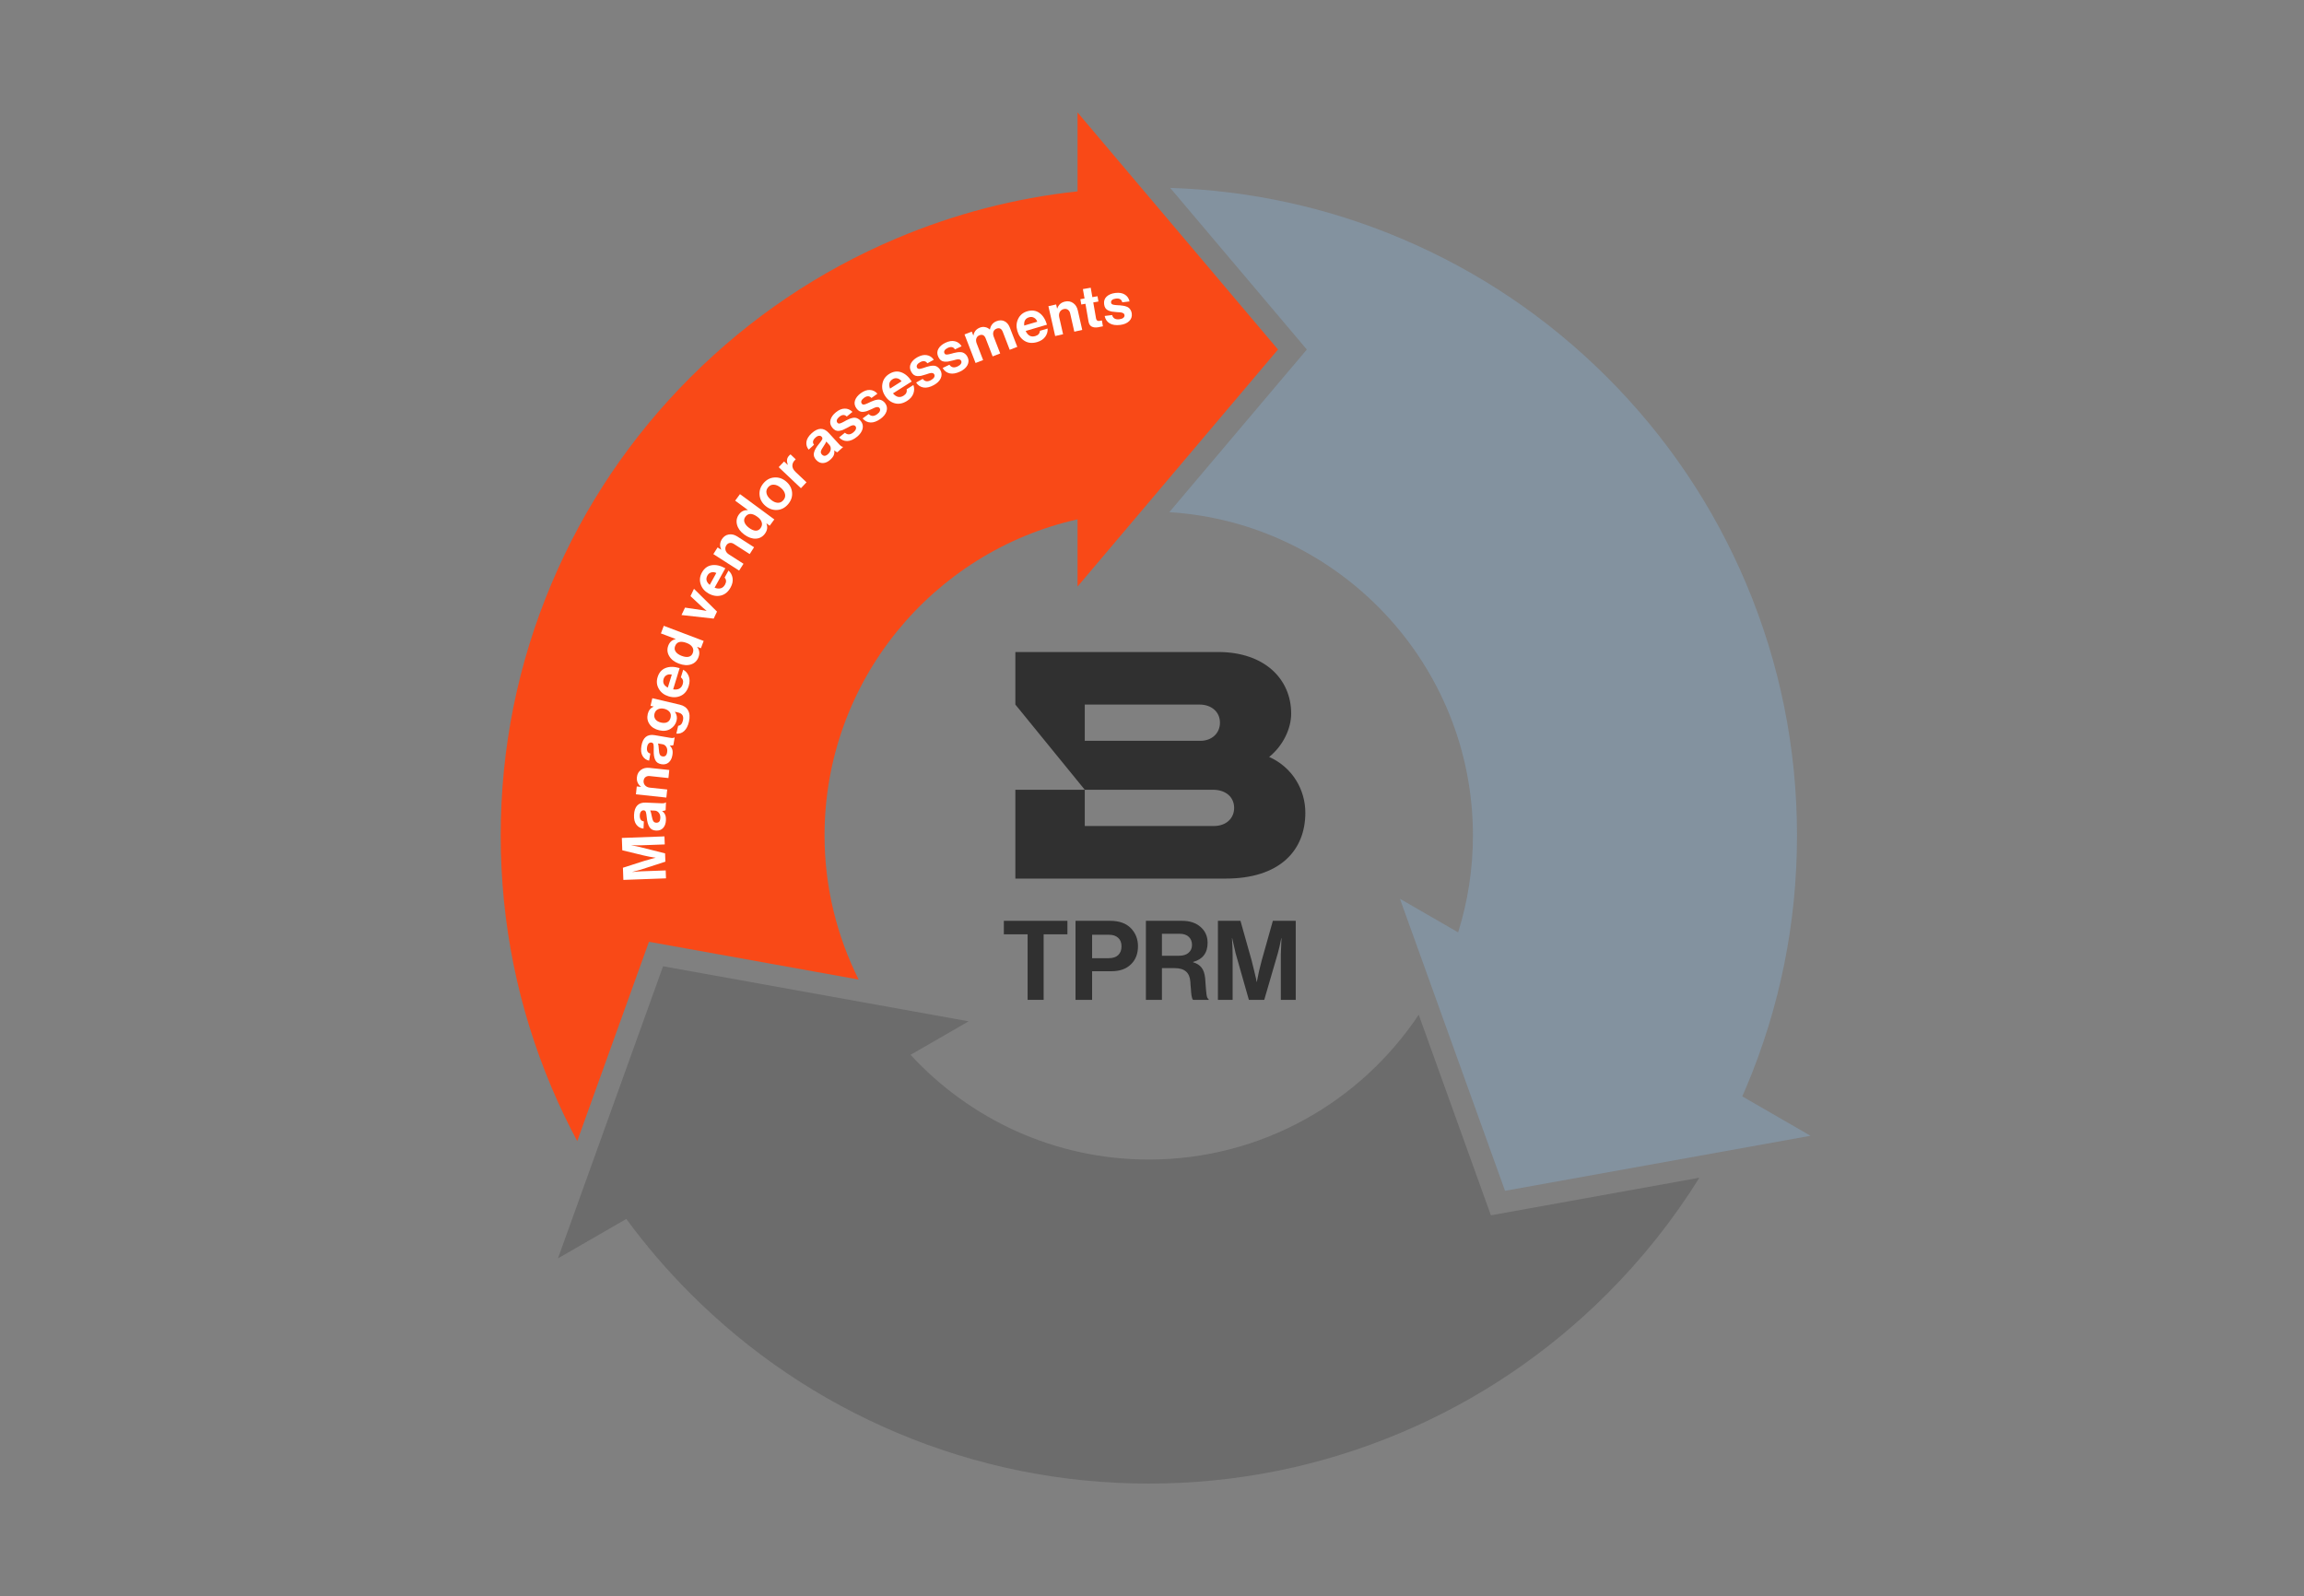 <svg width="635" height="440" viewBox="0 0 635 440" fill="none" xmlns="http://www.w3.org/2000/svg">
<rect x="0" y="0" width="635" height="440" fill="#808080" stroke="none"/>
<path opacity="0.25" d="M322.258 141.177C368.897 144.088 405.95 182.952 405.95 230.31C405.95 239.604 404.516 248.564 401.87 256.996L385.828 247.734L414.794 328.24L499 313.071L480.19 302.211C480.534 301.427 480.878 300.644 481.211 299.855C490.537 277.806 495.269 254.408 495.269 230.31C495.269 206.213 490.537 182.819 481.211 160.765C472.214 139.489 459.337 120.393 442.951 104.001C426.56 87.61 407.464 74.738 386.188 65.741C365.933 57.172 344.534 52.499 322.507 51.79L360.169 96.343L322.263 141.182L322.258 141.177Z" fill="#8DC8FC"/>
<path opacity="0.25" d="M391.004 279.711C374.984 303.751 347.631 319.623 316.638 319.623C290.682 319.623 267.289 308.487 250.956 290.757L266.956 281.521L182.75 266.353L153.783 346.859L172.614 335.988C177.96 343.265 183.867 350.156 190.329 356.619C206.72 373.01 225.816 385.882 247.092 394.879C269.141 404.205 292.54 408.936 316.638 408.936C340.735 408.936 364.128 404.205 386.183 394.879C407.459 385.882 426.555 373.005 442.946 356.619C452.685 346.88 461.169 336.179 468.351 324.641L410.899 334.993L391.01 279.711H391.004Z" fill="#303030"/>
<path d="M178.849 259.594L236.644 270.005C230.679 258.038 227.25 244.558 227.25 230.305C227.25 187.757 257.09 152.074 296.985 143.151V161.675L352.225 96.338L296.985 31V52.747C279.721 54.61 263.07 58.95 247.018 65.736C225.741 74.733 206.677 87.61 190.291 103.996C173.9 120.387 161.044 139.483 152.047 160.76C142.721 182.814 138 206.213 138 230.31C138 254.407 142.732 277.801 152.063 299.855C154.185 304.873 156.535 309.768 159.086 314.537L178.854 259.6L178.849 259.594Z" fill="#F94917"/>
<path d="M349.791 208.643C353.711 205.489 355.858 200.719 355.858 196.71C355.858 187.052 348.373 179.723 335.731 179.723H279.843V194.21L298.972 217.693H334.316C337.807 217.693 340.138 219.693 340.138 222.689C340.138 225.685 337.807 227.685 334.566 227.685H298.972V217.693H279.843V242.176H337.807C352.613 242.176 359.762 234.514 359.762 224.022C359.762 217.827 356.345 211.581 349.787 208.643H349.791ZM330.825 204.202H298.972V194.21H330.575C333.983 194.21 336.23 196.294 336.23 199.206C336.23 202.119 333.983 204.202 330.825 204.202Z" fill="#303030"/>
<path d="M335.668 275.604V253.82H341.883L344.961 264.758C345.184 265.57 345.407 266.474 345.631 267.469C345.875 268.444 346.057 269.216 346.179 269.785L346.332 270.638H346.393C346.779 268.546 347.225 266.586 347.733 264.758L350.81 253.82H357.117V275.604H353.004V263.112L353.187 258.603H353.126C352.801 260.309 352.486 261.691 352.181 262.747L348.434 275.604H344.199L340.543 262.747L339.598 258.603H339.537C339.659 260.431 339.72 261.934 339.72 263.112V275.604H335.668Z" fill="#303030"/>
<path d="M315.821 275.604V253.82H325.815C327.907 253.82 329.593 254.378 330.872 255.496C332.172 256.613 332.822 258.075 332.822 259.883C332.822 262.666 331.492 264.423 328.831 265.154V265.245C329.867 265.55 330.639 266.037 331.147 266.708C331.675 267.358 332.01 268.333 332.152 269.633C332.193 270.12 332.233 270.699 332.274 271.369C332.335 272.019 332.375 272.537 332.396 272.923C332.436 273.309 332.477 273.695 332.518 274.081C332.579 274.467 332.65 274.771 332.731 274.995C332.832 275.198 332.954 275.33 333.096 275.391V275.604H328.861C328.78 275.564 328.709 275.493 328.648 275.391C328.587 275.269 328.536 275.107 328.496 274.903C328.455 274.7 328.415 274.497 328.374 274.294C328.354 274.071 328.323 273.796 328.283 273.472C328.262 273.126 328.242 272.832 328.222 272.588C328.201 272.324 328.171 271.989 328.13 271.583C328.11 271.156 328.09 270.821 328.069 270.577C327.887 268.099 326.465 266.86 323.804 266.86H320.239V275.604H315.821ZM320.239 257.385V263.448H324.931C326.089 263.448 326.972 263.173 327.582 262.625C328.211 262.077 328.526 261.356 328.526 260.462C328.526 259.548 328.232 258.806 327.643 258.238C327.054 257.669 326.19 257.385 325.053 257.385H320.239Z" fill="#303030"/>
<path d="M296.422 275.604V253.82H305.989C308.467 253.82 310.366 254.5 311.686 255.861C312.986 257.202 313.636 258.857 313.636 260.827C313.636 262.899 312.986 264.565 311.686 265.824C310.386 267.083 308.609 267.713 306.354 267.713H300.992V275.604H296.422ZM300.992 257.659V264.118H305.562C306.7 264.118 307.573 263.834 308.182 263.265C308.792 262.676 309.096 261.873 309.096 260.858C309.096 259.842 308.792 259.06 308.182 258.512C307.573 257.943 306.72 257.659 305.623 257.659H300.992Z" fill="#303030"/>
<path d="M276.668 257.537V253.82H294.187V257.537H287.636V275.604H283.219V257.537H276.668Z" fill="#303030"/>
<path d="M183.552 242.113L171.804 242.541L171.682 239.19L177.52 237.315C177.954 237.179 178.437 237.04 178.969 236.9C179.49 236.75 179.903 236.636 180.207 236.559L180.664 236.46L180.663 236.427C179.527 236.26 178.462 236.058 177.466 235.82L171.506 234.375L171.383 230.974L183.131 230.546L183.212 232.764L176.475 233.01L174.039 233L174.041 233.033C174.967 233.174 175.718 233.317 176.294 233.46L183.301 235.229L183.385 237.513L176.523 239.737L174.306 240.328L174.308 240.361C175.291 240.259 176.101 240.197 176.736 240.174L183.473 239.928L183.552 242.113Z" fill="white"/>
<path d="M183.455 223.33C183.308 223.434 182.992 223.508 182.508 223.553L182.506 223.586C182.857 223.842 183.123 224.161 183.304 224.542C183.485 224.923 183.561 225.447 183.533 226.115C183.494 227.002 183.239 227.704 182.767 228.221C182.295 228.739 181.648 228.979 180.827 228.944C179.972 228.907 179.361 228.584 178.992 227.976C178.613 227.367 178.369 226.523 178.262 225.443C178.187 224.65 178.101 224.108 178.003 223.819C177.895 223.529 177.693 223.378 177.398 223.365C177.091 223.352 176.845 223.462 176.659 223.695C176.463 223.928 176.354 224.274 176.335 224.734C176.291 225.753 176.661 226.312 177.447 226.412L177.361 228.399C176.563 228.332 175.915 227.98 175.415 227.344C174.916 226.708 174.692 225.81 174.742 224.649C174.844 222.284 175.93 221.146 178 221.235L182.287 221.42C182.922 221.448 183.315 221.366 183.466 221.175L183.548 221.179L183.455 223.33ZM181.995 225.506C182.022 224.892 181.884 224.404 181.582 224.039C181.28 223.664 180.91 223.467 180.472 223.448L179.207 223.394C179.339 223.641 179.48 224.168 179.632 224.976C179.747 225.617 179.892 226.073 180.067 226.344C180.231 226.614 180.499 226.757 180.871 226.774C181.583 226.804 181.958 226.382 181.995 225.506Z" fill="white"/>
<path d="M175.497 216.777L176.641 216.899L176.646 216.849C175.792 216.174 175.423 215.297 175.538 214.218C175.63 213.357 175.998 212.691 176.644 212.219C177.279 211.747 178.059 211.56 178.986 211.659L184.462 212.243L184.225 214.466L179.075 213.917C178.618 213.868 178.233 213.96 177.922 214.191C177.612 214.412 177.432 214.751 177.383 215.208C177.331 215.699 177.467 216.127 177.792 216.492C178.118 216.847 178.565 217.054 179.131 217.114L183.889 217.622L183.652 219.845L175.265 218.951L175.497 216.777Z" fill="white"/>
<path d="M185.584 205.406C185.426 205.49 185.103 205.524 184.616 205.508L184.611 205.54C184.927 205.839 185.151 206.188 185.283 206.588C185.415 206.989 185.425 207.519 185.313 208.178C185.164 209.053 184.823 209.718 184.29 210.172C183.757 210.626 183.085 210.785 182.275 210.647C181.432 210.503 180.866 210.107 180.576 209.457C180.275 208.806 180.139 207.938 180.168 206.853C180.192 206.056 180.174 205.509 180.114 205.209C180.043 204.908 179.861 204.733 179.57 204.683C179.267 204.632 179.009 204.71 178.796 204.918C178.572 205.125 178.421 205.455 178.344 205.909C178.173 206.914 178.471 207.515 179.238 207.712L178.905 209.673C178.121 209.507 177.522 209.077 177.106 208.384C176.69 207.69 176.58 206.771 176.774 205.625C177.171 203.291 178.391 202.298 180.433 202.645L184.664 203.364C185.291 203.471 185.691 203.439 185.864 203.268L185.945 203.282L185.584 205.406ZM183.864 207.381C183.967 206.776 183.891 206.274 183.637 205.875C183.384 205.465 183.041 205.223 182.609 205.15L181.361 204.938C181.461 205.199 181.536 205.74 181.585 206.56C181.619 207.211 181.706 207.681 181.846 207.972C181.975 208.261 182.223 208.436 182.59 208.499C183.292 208.618 183.717 208.246 183.864 207.381Z" fill="white"/>
<path d="M189.868 198.986C189.606 200.095 189.173 200.933 188.566 201.5C187.963 202.056 187.241 202.298 186.403 202.224L186.911 200.063C187.57 199.993 188.003 199.515 188.212 198.63C188.498 197.413 188.07 196.671 186.928 196.402L186.032 196.191L186.021 196.239C186.528 196.955 186.68 197.746 186.476 198.61C186.248 199.581 185.691 200.345 184.805 200.902C183.922 201.449 182.888 201.583 181.704 201.304C180.488 201.018 179.595 200.459 179.025 199.626C178.444 198.792 178.277 197.851 178.523 196.806C178.757 195.813 179.298 195.141 180.146 194.789L180.154 194.757L179.289 194.554L179.783 192.457L187.369 194.242C188.436 194.493 189.192 195.015 189.636 195.806C190.099 196.613 190.176 197.673 189.868 198.986ZM184.819 197.831C184.972 197.18 184.878 196.646 184.537 196.228C184.196 195.81 183.7 195.524 183.05 195.371C182.409 195.22 181.841 195.267 181.345 195.51C180.84 195.741 180.514 196.171 180.365 196.8C180.235 197.355 180.332 197.851 180.657 198.288C180.985 198.714 181.49 199.007 182.173 199.168C182.867 199.331 183.45 199.294 183.922 199.056C184.387 198.805 184.685 198.397 184.819 197.831Z" fill="white"/>
<path d="M189.824 189.058C189.427 190.358 188.717 191.259 187.693 191.761C186.659 192.259 185.518 192.318 184.27 191.937C183.064 191.569 182.171 190.89 181.591 189.9C181 188.906 180.882 187.827 181.237 186.663C181.624 185.395 182.363 184.549 183.455 184.125C184.547 183.702 185.832 183.716 187.31 184.166L185.526 190.017C186.191 190.128 186.755 190.065 187.217 189.828C187.668 189.587 187.985 189.168 188.167 188.57C188.407 187.784 188.235 187.164 187.651 186.711L188.294 184.604C189.001 184.991 189.509 185.582 189.817 186.375C190.125 187.168 190.127 188.062 189.824 189.058ZM182.898 187.135C182.582 188.173 182.968 188.973 184.057 189.535L185.151 185.949C184.628 185.824 184.161 185.87 183.75 186.089C183.329 186.304 183.045 186.653 182.898 187.135Z" fill="white"/>
<path d="M192.503 181.152C192.127 182.146 191.448 182.809 190.467 183.141C189.475 183.469 188.344 183.392 187.073 182.91C185.843 182.445 184.962 181.753 184.43 180.837C183.891 179.906 183.809 178.949 184.181 177.965C184.554 176.981 185.225 176.385 186.194 176.178L186.212 176.132L182.152 174.594L182.944 172.503L193.938 176.667L193.175 178.681L192.145 178.291L192.134 178.322C192.78 179.153 192.903 180.096 192.503 181.152ZM190.925 180.027C191.158 179.412 191.125 178.866 190.825 178.389C190.529 177.902 190.012 177.518 189.274 177.239C187.592 176.602 186.521 176.894 186.059 178.113C185.845 178.677 185.908 179.193 186.246 179.661C186.585 180.129 187.128 180.505 187.877 180.788C188.645 181.08 189.294 181.161 189.823 181.033C190.356 180.895 190.723 180.56 190.925 180.027Z" fill="white"/>
<path d="M196.695 170.515L187.822 169.531L188.797 167.483L193.325 168.146L194.705 168.384L194.719 168.354C194.426 168.129 194.072 167.827 193.658 167.448L190.303 164.321L191.264 162.302L197.614 168.585L196.695 170.515Z" fill="white"/>
<path d="M201.35 161.947C200.693 163.137 199.811 163.871 198.705 164.149C197.59 164.421 196.462 164.242 195.32 163.611C194.217 163.001 193.485 162.151 193.122 161.062C192.751 159.967 192.859 158.887 193.448 157.823C194.09 156.662 194.989 155.988 196.144 155.8C197.3 155.612 198.554 155.893 199.907 156.64L196.948 161.993C197.575 162.24 198.14 162.295 198.641 162.159C199.132 162.017 199.529 161.673 199.832 161.126C200.229 160.407 200.19 159.765 199.713 159.201L200.779 157.273C201.39 157.798 201.764 158.481 201.901 159.321C202.038 160.161 201.854 161.036 201.35 161.947ZM194.975 158.629C194.45 159.579 194.662 160.441 195.611 161.217L197.425 157.936C196.939 157.705 196.472 157.654 196.025 157.782C195.569 157.906 195.219 158.188 194.975 158.629Z" fill="white"/>
<path d="M197.784 150.893L198.753 151.514L198.78 151.472C198.318 150.486 198.379 149.537 198.964 148.623C199.431 147.894 200.059 147.462 200.847 147.329C201.626 147.19 202.408 147.372 203.192 147.874L207.831 150.844L206.625 152.727L202.263 149.935C201.876 149.686 201.491 149.596 201.109 149.664C200.733 149.723 200.421 149.946 200.173 150.334C199.907 150.749 199.838 151.193 199.965 151.665C200.098 152.127 200.405 152.512 200.885 152.82L204.914 155.4L203.708 157.283L196.605 152.735L197.784 150.893Z" fill="white"/>
<path d="M210.819 147.109C210.188 147.965 209.356 148.421 208.321 148.476C207.278 148.524 206.209 148.145 205.115 147.339C204.056 146.559 203.394 145.656 203.128 144.63C202.861 143.589 203.039 142.645 203.663 141.798C204.287 140.95 205.093 140.557 206.083 140.619L206.112 140.579L202.617 138.005L203.943 136.205L213.409 143.177L212.131 144.911L211.244 144.257L211.225 144.284C211.624 145.258 211.488 146.2 210.819 147.109ZM209.602 145.6C209.992 145.071 210.107 144.536 209.946 143.996C209.793 143.447 209.398 142.938 208.762 142.47C207.315 141.404 206.205 141.396 205.431 142.447C205.073 142.932 204.995 143.446 205.194 143.988C205.394 144.53 205.816 145.038 206.461 145.512C207.122 146 207.725 146.253 208.269 146.273C208.82 146.283 209.264 146.059 209.602 145.6Z" fill="white"/>
<path d="M218.302 135.724C218.415 136.897 218.054 137.977 217.219 138.964C216.383 139.951 215.378 140.486 214.202 140.569C213.019 140.644 211.941 140.271 210.971 139.449C210 138.628 209.458 137.631 209.345 136.458C209.224 135.278 209.581 134.195 210.416 133.207C211.252 132.22 212.261 131.689 213.445 131.613C214.62 131.531 215.693 131.901 216.664 132.722C217.635 133.543 218.181 134.544 218.302 135.724ZM215.913 137.859C216.345 137.349 216.493 136.792 216.358 136.189C216.221 135.571 215.834 134.992 215.198 134.454C214.562 133.916 213.928 133.63 213.295 133.598C212.67 133.556 212.141 133.791 211.709 134.301C211.27 134.82 211.122 135.384 211.267 135.995C211.402 136.598 211.792 137.172 212.437 137.717C213.072 138.255 213.703 138.545 214.329 138.586C214.946 138.62 215.474 138.378 215.913 137.859Z" fill="white"/>
<path d="M216.094 127.207L217.074 128.133L217.107 128.097C216.93 127.567 216.866 127.108 216.918 126.718C216.961 126.322 217.148 125.948 217.479 125.598C217.638 125.431 217.774 125.318 217.889 125.261L219.31 126.605L219.276 126.641C218.701 127.138 218.403 127.693 218.381 128.306C218.359 128.919 218.663 129.523 219.292 130.118L222.279 132.942L220.743 134.567L214.614 128.772L216.094 127.207Z" fill="white"/>
<path d="M230.776 124.672C230.599 124.64 230.324 124.469 229.949 124.158L229.925 124.18C229.992 124.61 229.954 125.023 229.812 125.42C229.671 125.818 229.353 126.242 228.86 126.694C228.205 127.293 227.528 127.609 226.829 127.64C226.129 127.671 225.502 127.384 224.946 126.777C224.369 126.147 224.165 125.486 224.335 124.795C224.498 124.096 224.924 123.328 225.612 122.489C226.12 121.875 226.442 121.432 226.579 121.158C226.707 120.877 226.672 120.627 226.472 120.409C226.265 120.183 226.013 120.086 225.717 120.12C225.413 120.145 225.091 120.313 224.752 120.624C224 121.313 223.866 121.97 224.351 122.596L222.883 123.94C222.367 123.328 222.158 122.62 222.255 121.818C222.353 121.015 222.83 120.221 223.687 119.437C225.433 117.838 227.006 117.802 228.405 119.33L231.303 122.495C231.732 122.964 232.068 123.184 232.309 123.156L232.365 123.217L230.776 124.672ZM228.206 125.175C228.658 124.761 228.907 124.318 228.951 123.846C229.003 123.368 228.881 122.967 228.585 122.643L227.73 121.709C227.648 121.977 227.375 122.45 226.911 123.128C226.538 123.663 226.318 124.087 226.25 124.402C226.174 124.709 226.262 125 226.514 125.275C226.995 125.801 227.559 125.767 228.206 125.175Z" fill="white"/>
<path d="M236.193 120.401C235.257 121.161 234.359 121.551 233.5 121.57C232.634 121.582 231.885 121.251 231.254 120.577L232.862 119.272C233.56 119.905 234.33 119.88 235.173 119.196C235.555 118.885 235.794 118.579 235.887 118.277C235.99 117.968 235.948 117.698 235.761 117.469C235.692 117.384 235.613 117.321 235.523 117.28C235.443 117.233 235.343 117.215 235.225 117.226C235.109 117.222 235.007 117.227 234.92 117.241C234.841 117.248 234.72 117.29 234.556 117.367C234.392 117.443 234.265 117.504 234.175 117.549C234.093 117.588 233.952 117.667 233.753 117.786C233.555 117.89 233.415 117.961 233.333 118C232.92 118.222 232.571 118.392 232.286 118.511C232.003 118.614 231.683 118.697 231.325 118.761C230.961 118.817 230.618 118.778 230.297 118.643C229.978 118.493 229.68 118.248 229.404 117.907C228.851 117.226 228.676 116.507 228.88 115.749C229.092 114.984 229.589 114.284 230.372 113.648C231.214 112.964 232.033 112.624 232.827 112.629C233.623 112.618 234.328 112.921 234.942 113.538L233.372 114.813C232.786 114.23 232.105 114.253 231.331 114.881C230.982 115.165 230.757 115.453 230.657 115.746C230.564 116.033 230.612 116.291 230.798 116.521C230.86 116.597 230.932 116.659 231.013 116.707C231.095 116.739 231.191 116.753 231.301 116.748C231.412 116.729 231.515 116.708 231.611 116.687C231.7 116.657 231.822 116.608 231.977 116.538C232.125 116.46 232.257 116.396 232.371 116.345C232.478 116.286 232.627 116.208 232.816 116.111C232.999 116.005 233.143 115.923 233.251 115.864C233.572 115.702 233.838 115.578 234.049 115.491C234.263 115.388 234.529 115.299 234.849 115.223C235.161 115.139 235.437 115.113 235.675 115.145C235.915 115.163 236.175 115.248 236.455 115.402C236.737 115.54 236.998 115.758 237.24 116.056C237.765 116.703 237.928 117.425 237.728 118.222C237.53 119.004 237.018 119.731 236.193 120.401Z" fill="white"/>
<path d="M242.681 115.443C241.704 116.148 240.785 116.486 239.926 116.457C239.061 116.419 238.332 116.046 237.74 115.338L239.42 114.126C240.081 114.798 240.851 114.817 241.731 114.182C242.131 113.893 242.387 113.601 242.497 113.305C242.617 113.002 242.59 112.731 242.417 112.491C242.353 112.402 242.278 112.335 242.191 112.289C242.113 112.238 242.015 112.214 241.896 112.218C241.78 112.207 241.678 112.206 241.59 112.216C241.511 112.219 241.388 112.254 241.22 112.321C241.052 112.388 240.922 112.441 240.829 112.481C240.745 112.515 240.6 112.586 240.394 112.694C240.191 112.786 240.047 112.849 239.963 112.883C239.538 113.081 239.18 113.231 238.889 113.333C238.6 113.42 238.275 113.485 237.915 113.529C237.548 113.564 237.208 113.505 236.895 113.352C236.585 113.184 236.302 112.922 236.045 112.567C235.532 111.856 235.399 111.127 235.645 110.382C235.9 109.63 236.437 108.959 237.254 108.369C238.135 107.735 238.971 107.442 239.764 107.492C240.559 107.526 241.246 107.869 241.823 108.52L240.183 109.703C239.631 109.088 238.951 109.072 238.142 109.655C237.777 109.918 237.536 110.193 237.419 110.481C237.311 110.762 237.343 111.022 237.516 111.262C237.574 111.342 237.642 111.408 237.72 111.46C237.8 111.496 237.895 111.516 238.005 111.518C238.117 111.504 238.222 111.49 238.318 111.474C238.409 111.45 238.533 111.407 238.692 111.346C238.845 111.277 238.98 111.22 239.097 111.176C239.207 111.123 239.36 111.054 239.554 110.968C239.743 110.873 239.892 110.799 240.003 110.746C240.332 110.603 240.605 110.494 240.821 110.419C241.04 110.329 241.311 110.255 241.634 110.197C241.951 110.131 242.228 110.121 242.464 110.167C242.702 110.197 242.957 110.297 243.228 110.467C243.501 110.621 243.75 110.854 243.974 111.165C244.462 111.84 244.583 112.571 244.338 113.355C244.096 114.125 243.544 114.821 242.681 115.443Z" fill="white"/>
<path d="M249.993 110.506C248.845 111.234 247.719 111.454 246.616 111.167C245.507 110.871 244.603 110.172 243.905 109.071C243.23 108.006 242.995 106.909 243.2 105.779C243.4 104.641 244.013 103.745 245.041 103.094C246.161 102.384 247.273 102.224 248.377 102.614C249.481 103.004 250.447 103.852 251.274 105.157L246.109 108.433C246.541 108.95 247.009 109.27 247.514 109.391C248.014 109.503 248.527 109.391 249.055 109.057C249.749 108.616 250.022 108.034 249.875 107.31L251.735 106.13C252.019 106.885 252.02 107.664 251.737 108.466C251.454 109.268 250.872 109.948 249.993 110.506ZM245.993 104.534C245.076 105.116 244.848 105.974 245.309 107.11L248.475 105.102C248.16 104.666 247.775 104.397 247.321 104.296C246.861 104.185 246.419 104.264 245.993 104.534Z" fill="white"/>
<path d="M257.385 106.138C256.33 106.721 255.377 106.947 254.528 106.815C253.674 106.674 252.995 106.216 252.492 105.442L254.305 104.44C254.881 105.187 255.643 105.297 256.593 104.773C257.025 104.534 257.313 104.274 257.459 103.994C257.614 103.708 257.62 103.435 257.477 103.176C257.424 103.08 257.357 103.004 257.276 102.949C257.205 102.888 257.11 102.853 256.992 102.843C256.878 102.818 256.777 102.805 256.689 102.804C256.61 102.797 256.483 102.817 256.308 102.864C256.134 102.91 255.998 102.948 255.901 102.976C255.814 102.999 255.661 103.052 255.444 103.135C255.231 103.202 255.081 103.248 254.993 103.271C254.548 103.417 254.174 103.523 253.873 103.589C253.576 103.641 253.246 103.667 252.883 103.667C252.514 103.657 252.184 103.558 251.892 103.369C251.604 103.165 251.354 102.871 251.142 102.487C250.717 101.72 250.672 100.981 251.006 100.27C251.35 99.555 251.963 98.953 252.845 98.465C253.795 97.941 254.661 97.751 255.442 97.895C256.227 98.025 256.868 98.447 257.363 99.163L255.593 100.141C255.119 99.463 254.445 99.366 253.572 99.849C253.179 100.066 252.907 100.31 252.756 100.581C252.615 100.847 252.616 101.109 252.759 101.368C252.806 101.455 252.866 101.528 252.937 101.589C253.013 101.635 253.105 101.666 253.213 101.681C253.326 101.681 253.431 101.679 253.529 101.675C253.622 101.662 253.751 101.634 253.916 101.593C254.076 101.542 254.216 101.502 254.338 101.473C254.454 101.434 254.614 101.383 254.817 101.321C255.016 101.249 255.173 101.193 255.289 101.154C255.633 101.052 255.917 100.976 256.141 100.928C256.369 100.864 256.647 100.823 256.974 100.805C257.297 100.777 257.573 100.8 257.802 100.874C258.035 100.933 258.275 101.063 258.524 101.264C258.777 101.45 258.996 101.71 259.182 102.046C259.585 102.775 259.618 103.515 259.28 104.265C258.948 105 258.316 105.624 257.385 106.138Z" fill="white"/>
<path d="M264.641 102.407C263.554 102.928 262.59 103.099 261.75 102.918C260.905 102.728 260.254 102.232 259.796 101.43L261.664 100.534C262.196 101.312 262.951 101.467 263.929 100.998C264.374 100.784 264.677 100.542 264.838 100.27C265.009 99.993 265.031 99.722 264.903 99.455C264.856 99.356 264.793 99.276 264.716 99.216C264.648 99.151 264.556 99.111 264.438 99.094C264.326 99.063 264.226 99.044 264.138 99.038C264.059 99.026 263.932 99.039 263.755 99.075C263.578 99.112 263.44 99.141 263.341 99.164C263.253 99.182 263.098 99.226 262.876 99.296C262.659 99.352 262.507 99.388 262.418 99.406C261.965 99.526 261.586 99.611 261.281 99.66C260.982 99.694 260.651 99.701 260.288 99.68C259.921 99.65 259.597 99.532 259.316 99.326C259.04 99.106 258.808 98.798 258.618 98.403C258.239 97.612 258.236 96.872 258.61 96.182C258.994 95.487 259.641 94.921 260.55 94.485C261.529 94.016 262.404 93.876 263.175 94.065C263.952 94.24 264.567 94.698 265.02 95.441L263.197 96.316C262.762 95.612 262.095 95.477 261.196 95.908C260.791 96.102 260.505 96.331 260.339 96.593C260.183 96.85 260.169 97.112 260.297 97.379C260.339 97.468 260.395 97.544 260.462 97.609C260.535 97.66 260.625 97.695 260.732 97.717C260.845 97.724 260.95 97.728 261.048 97.729C261.142 97.721 261.272 97.701 261.439 97.669C261.602 97.628 261.744 97.596 261.867 97.574C261.985 97.541 262.148 97.5 262.355 97.449C262.557 97.389 262.717 97.342 262.835 97.31C263.184 97.228 263.472 97.169 263.698 97.133C263.93 97.083 264.209 97.058 264.538 97.059C264.862 97.049 265.136 97.088 265.36 97.175C265.589 97.248 265.822 97.391 266.059 97.606C266.3 97.806 266.504 98.079 266.67 98.425C267.03 99.176 267.021 99.916 266.641 100.645C266.267 101.36 265.6 101.947 264.641 102.407Z" fill="white"/>
<path d="M268.869 100.056L265.83 92.187L267.839 91.411L268.248 92.47L268.294 92.452C268.467 91.41 269.065 90.691 270.087 90.296C270.578 90.107 271.062 90.067 271.539 90.176C272.022 90.271 272.442 90.491 272.798 90.835L272.829 90.823C273.046 89.682 273.656 88.918 274.658 88.531C275.476 88.215 276.206 88.22 276.85 88.548C277.5 88.861 277.992 89.452 278.328 90.321L280.372 95.612L278.286 96.418L276.378 91.479C276.031 90.58 275.453 90.286 274.645 90.598C274.206 90.768 273.919 91.06 273.786 91.476C273.659 91.878 273.696 92.339 273.898 92.861L275.663 97.431L273.577 98.237L271.67 93.298C271.322 92.398 270.744 92.105 269.937 92.416C269.517 92.578 269.236 92.869 269.093 93.289C268.956 93.694 268.988 94.158 269.189 94.679L270.955 99.25L268.869 100.056Z" fill="white"/>
<path d="M285.851 94.288C284.548 94.672 283.405 94.575 282.423 93.996C281.438 93.406 280.761 92.486 280.392 91.235C280.035 90.026 280.111 88.907 280.618 87.877C281.123 86.837 281.959 86.145 283.126 85.8C284.398 85.425 285.511 85.577 286.466 86.256C287.42 86.934 288.116 88.015 288.553 89.497L282.686 91.227C282.959 91.844 283.322 92.279 283.775 92.534C284.224 92.779 284.748 92.813 285.347 92.636C286.136 92.404 286.559 91.919 286.616 91.183L288.729 90.559C288.794 91.363 288.581 92.112 288.088 92.805C287.596 93.499 286.85 93.993 285.851 94.288ZM283.646 87.447C282.605 87.754 282.15 88.517 282.281 89.735L285.876 88.675C285.693 88.169 285.397 87.805 284.989 87.583C284.577 87.35 284.129 87.305 283.646 87.447Z" fill="white"/>
<path d="M291.082 83.916L291.336 85.038L291.384 85.027C291.747 84.001 292.458 83.368 293.516 83.128C294.361 82.937 295.11 83.07 295.765 83.529C296.417 83.977 296.846 84.655 297.052 85.564L298.27 90.936L296.089 91.43L294.944 86.379C294.842 85.93 294.632 85.595 294.312 85.375C294.003 85.153 293.624 85.093 293.175 85.195C292.694 85.304 292.333 85.571 292.093 85.996C291.863 86.419 291.811 86.909 291.936 87.465L292.994 92.131L290.813 92.625L288.949 84.399L291.082 83.916Z" fill="white"/>
<path d="M298.008 83.934L297.756 82.476L298.906 82.277L298.457 79.685L300.612 79.312L301.061 81.904L302.486 81.657L302.739 83.115L301.313 83.362L302.076 87.769C302.171 88.319 302.494 88.547 303.045 88.452L303.69 88.323L303.971 89.944C303.64 90.023 303.183 90.113 302.599 90.214C301.962 90.325 301.401 90.266 300.917 90.038C300.431 89.8 300.126 89.324 300.002 88.611L299.158 83.735L298.008 83.934Z" fill="white"/>
<path d="M308.732 89.565C307.536 89.713 306.568 89.567 305.829 89.127C305.089 88.677 304.63 88 304.452 87.094L306.508 86.841C306.764 87.748 307.43 88.135 308.507 88.003C308.996 87.942 309.361 87.809 309.601 87.603C309.851 87.395 309.958 87.145 309.922 86.851C309.909 86.742 309.875 86.647 309.821 86.565C309.777 86.482 309.703 86.414 309.597 86.361C309.5 86.295 309.411 86.246 309.33 86.212C309.259 86.176 309.134 86.147 308.955 86.125C308.775 86.103 308.635 86.087 308.535 86.078C308.445 86.066 308.284 86.059 308.052 86.054C307.829 86.037 307.672 86.024 307.583 86.013C307.115 85.982 306.729 85.941 306.424 85.89C306.13 85.827 305.814 85.728 305.477 85.593C305.138 85.447 304.869 85.231 304.668 84.947C304.477 84.65 304.355 84.284 304.301 83.849C304.194 82.979 304.428 82.276 305.002 81.742C305.588 81.206 306.381 80.876 307.382 80.753C308.459 80.62 309.333 80.766 310.004 81.192C310.684 81.605 311.121 82.236 311.314 83.085L309.307 83.332C309.119 82.527 308.53 82.185 307.54 82.307C307.094 82.362 306.751 82.487 306.51 82.682C306.28 82.876 306.183 83.12 306.219 83.414C306.231 83.512 306.259 83.602 306.302 83.685C306.355 83.756 306.429 83.819 306.524 83.873C306.629 83.916 306.727 83.953 306.819 83.986C306.91 84.008 307.04 84.031 307.209 84.054C307.376 84.067 307.521 84.082 307.645 84.1C307.768 84.107 307.935 84.119 308.147 84.137C308.358 84.144 308.524 84.152 308.646 84.159C309.004 84.192 309.295 84.228 309.521 84.266C309.756 84.293 310.029 84.358 310.341 84.463C310.65 84.558 310.898 84.682 311.082 84.836C311.276 84.978 311.451 85.188 311.607 85.467C311.773 85.734 311.879 86.058 311.926 86.439C312.027 87.265 311.782 87.964 311.19 88.534C310.607 89.091 309.788 89.435 308.732 89.565Z" fill="white"/>
</svg>
